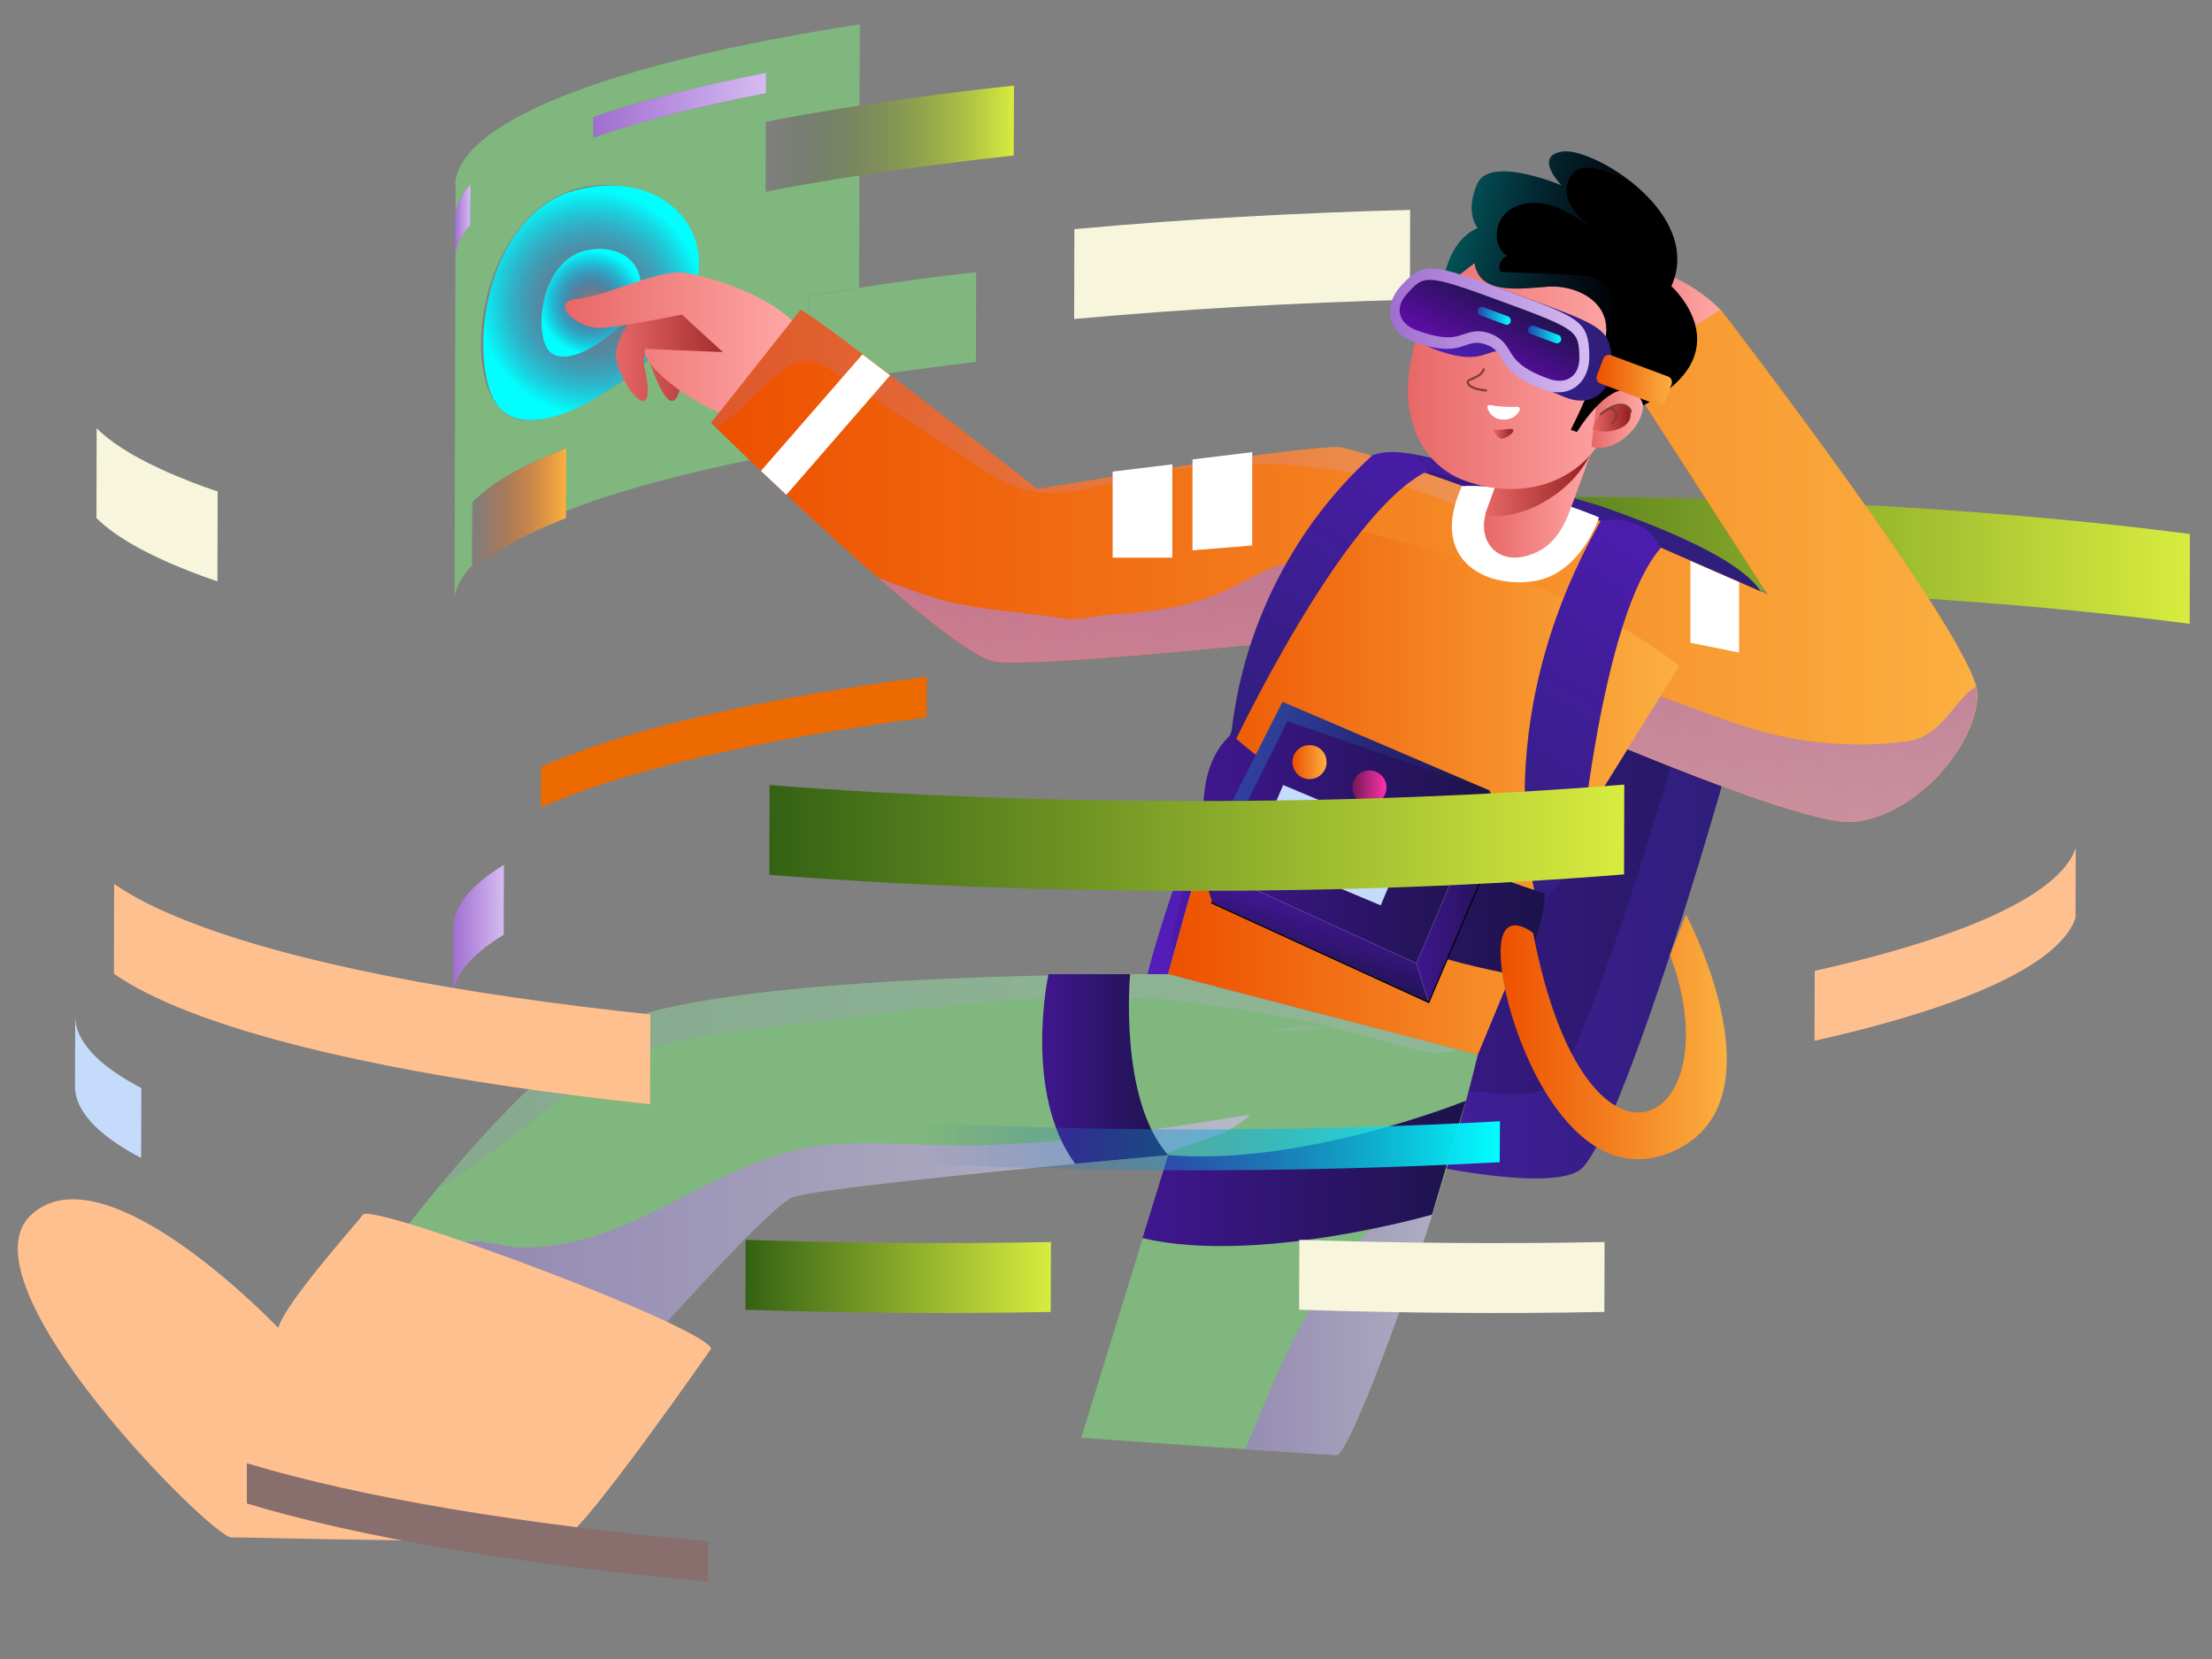 <svg xmlns="http://www.w3.org/2000/svg" xmlns:xlink="http://www.w3.org/1999/xlink" id="Layer_1" x="0px" y="0px" viewBox="0 0 1000 750" style="enable-background:new 0 0 1000 750;" xml:space="preserve"><rect x="0" y="0" width="1000" height="750" fill="#808080" stroke="none"/> <g> <g> <path style="fill:#7FB77E;" d="M256,186.3c70.1-30.1,77.5-94.4,26.1-102c-60.8-9.1-77.8,81-54.9,101.5 C229.5,187.8,236.4,194,256,186.3 M346.3,42.1l0-9.2c-30.8,6-57,12.8-78,20l0,9.2C289.3,54.9,315.5,48.2,346.3,42.1 M205.9,96.2 l0-14.5c4.2-27.2,69.5-53.2,182.8-70.7l-0.1,36.7c-15,2.3-29.1,4.8-42.4,7.4l-0.1,31.6c13.3-2.6,27.4-5.1,42.4-7.4l-0.1,50.8 c-7.8,1.2-15.4,2.5-22.8,3.8l-0.1,40.6c7.4-1.3,14.9-2.5,22.8-3.8l-0.1,28.5c-56.6,8.8-101.3,19.7-132.3,31.8l0.1-28.5 c-20,7.8-34.3,16.1-42.5,24.6l-0.1,28.5c-4.5,4.7-7.2,9.5-7.9,14.3l0.4-155.3c0.7-4.4,2.9-8.7,6.7-13l0.1-18.5 C208.9,87.5,206.6,91.9,205.9,96.2"></path> <radialGradient id="SVGID_1_" cx="285.157" cy="150.048" r="49.722" gradientTransform="matrix(1.026 0 0 1.023 -25.267 -16.628)" gradientUnits="userSpaceOnUse"> <stop offset="5.857670e-02" style="stop-color:#214FB3;stop-opacity:0"></stop> <stop offset="1" style="stop-color:#01FFFF"></stop> </radialGradient> <path style="fill:url(#SVGID_1_);" d="M256.3,87.2c41.2-13.6,72.7,16.7,54.3,52.2c-15.3,29.7-68.8,65.3-85.5,44.1 C212.1,166.9,216.1,102.8,256.3,87.2"></path> <radialGradient id="SVGID_2_" cx="285.157" cy="150.048" r="22.883" gradientTransform="matrix(1.026 0 0 1.023 -25.267 -16.628)" gradientUnits="userSpaceOnUse"> <stop offset="5.857670e-02" style="stop-color:#214FB3;stop-opacity:0"></stop> <stop offset="1" style="stop-color:#01FFFF"></stop> </radialGradient> <path style="fill:url(#SVGID_2_);" d="M262.2,114c19-6.2,33.4,7.7,25,24c-7.1,13.7-31.7,30-39.3,20.3 C241.9,150.7,243.7,121.2,262.2,114"></path> <linearGradient id="SVGID_3_" gradientUnits="userSpaceOnUse" x1="268.262" y1="47.519" x2="346.312" y2="47.519"> <stop offset="0" style="stop-color:#A06ED0"></stop> <stop offset="1" style="stop-color:#D6BBF2"></stop> </linearGradient> <path style="fill:url(#SVGID_3_);" d="M268.3,52.9c21.1-7.2,47.2-14,78-20l0,9.2c-30.8,6-57,12.8-78,20L268.3,52.9"></path> <linearGradient id="SVGID_4_" gradientUnits="userSpaceOnUse" x1="346.166" y1="62.673" x2="458.33" y2="62.673"> <stop offset="0" style="stop-color:#346214;stop-opacity:0"></stop> <stop offset="1" style="stop-color:#D8EC3F"></stop> </linearGradient> <path style="fill:url(#SVGID_4_);" d="M346.3,55.1c13.3-2.6,27.4-5.1,42.4-7.4c21.5-3.3,44.8-6.4,69.7-9l-0.1,31.6 c-24.9,2.7-48.2,5.7-69.7,9c-15,2.3-29.1,4.8-42.4,7.4L346.3,55.1"></path> <linearGradient id="SVGID_5_" gradientUnits="userSpaceOnUse" x1="213.386" y1="230.653" x2="256.005" y2="230.653"> <stop offset="0" style="stop-color:#ED5000;stop-opacity:0"></stop> <stop offset="1" style="stop-color:#FBB040"></stop> </linearGradient> <path style="fill:url(#SVGID_5_);" d="M213.5,227.2c8.2-8.5,22.5-16.8,42.5-24.6l-0.1,28.5l0,3.1c-20,7.8-34.3,16.1-42.5,24.6 l0-3.1L213.5,227.2"></path> <linearGradient id="SVGID_6_" gradientUnits="userSpaceOnUse" x1="204.763" y1="421.004" x2="227.7" y2="421.004"> <stop offset="0" style="stop-color:#A06ED0"></stop> <stop offset="1" style="stop-color:#D6BBF2"></stop> </linearGradient> <path style="fill:url(#SVGID_6_);" d="M204.8,451c0-9.7,7.8-19.2,22.9-28.4l0.1-31.6c-15,9.1-22.8,18.7-22.9,28.4L204.8,451"></path> <linearGradient id="SVGID_7_" gradientUnits="userSpaceOnUse" x1="205.669" y1="100.319" x2="212.652" y2="100.319"> <stop offset="0" style="stop-color:#A06ED0"></stop> <stop offset="1" style="stop-color:#D6BBF2"></stop> </linearGradient> <path style="fill:url(#SVGID_7_);" d="M205.7,117.4l0.2-2.7c0.7-4.4,2.9-8.7,6.7-13l0.1-18.5c-3.8,4.3-6.1,8.6-6.7,13l-0.2,2.7 L205.7,117.4"></path> <path style="fill:#ED6A00;" d="M244.6,346.7c35.9-16.1,95.3-30.4,174.4-40.8l-0.1,18.4c-79.2,10.4-138.5,24.7-174.4,40.8 L244.6,346.7"></path> <path style="fill:#7FB77E;" d="M365.7,133.9c7.4-1.3,14.9-2.5,22.8-3.8c16.6-2.6,34.2-5,52.8-7.1l-0.1,40.6 c-18.6,2.2-36.2,4.6-52.8,7.1c-7.8,1.2-15.4,2.5-22.8,3.8L365.7,133.9"></path> <path style="fill:#F7F6DC;" d="M485.7,103.6c0.4,0,0.8-0.1,1.2-0.1c48.8-4.5,99.5-7.3,150.6-8.6l-0.1,40.6 c-51,1.3-101.8,4.2-150.6,8.6c-0.4,0-0.8,0.1-1.2,0.1L485.7,103.6"></path> <linearGradient id="SVGID_8_" gradientUnits="userSpaceOnUse" x1="615.711" y1="253.314" x2="990" y2="253.314"> <stop offset="0" style="stop-color:#346214"></stop> <stop offset="1" style="stop-color:#D8EC3F"></stop> </linearGradient> <path style="fill:url(#SVGID_8_);" d="M615.8,226.1c131.3-4.5,265.9,1.3,374.2,15.3l-0.1,40.6c-108.3-14-242.9-19.8-374.2-15.3 L615.8,226.1"></path> </g> <g> <linearGradient id="SVGID_9_" gradientUnits="userSpaceOnUse" x1="516.584" y1="368.572" x2="798.196" y2="368.572"> <stop offset="0" style="stop-color:#531DBA"></stop> <stop offset="1" style="stop-color:#2C1E75"></stop> </linearGradient> <path style="fill:url(#SVGID_9_);" d="M723.1,228.6c17.8,6.3,74.3,26,75.1,45.2C799,292.9,734,516.1,714,529.1 c-20,13-117.1-12.1-137.9-21.6c-20.8-9.5-51.2-38.1-59-51.1c-7.8-13,77.6-228.8,91.7-242.5c14.1-13.7,22.6-11.7,63.7,0 C713.7,225.7,723.1,228.6,723.1,228.6z"></path> <linearGradient id="SVGID_10_" gradientUnits="userSpaceOnUse" x1="530.018" y1="352.221" x2="774.136" y2="352.221"> <stop offset="0" style="stop-color:#4B1AA7"></stop> <stop offset="1" style="stop-color:#251962"></stop> </linearGradient> <path style="fill:url(#SVGID_10_);" d="M709,230.8c15.5,5.5,64.4,22.6,65.1,39.2c0.7,16.6-55.7,210.1-73,221.4 c-17.3,11.3-101.5-10.5-119.6-18.8c-18-8.3-44.4-33-51.1-44.3c-6.8-11.3,67.3-198.4,79.5-210.2s19.6-10.2,55.2,0 C700.9,228.4,709,230.8,709,230.8z"></path> <g> <g> <linearGradient id="SVGID_11_" gradientUnits="userSpaceOnUse" x1="278.391" y1="156.601" x2="338.491" y2="156.601"> <stop offset="0" style="stop-color:#E86767"></stop> <stop offset="1" style="stop-color:#931F1F"></stop> </linearGradient> <path style="fill:url(#SVGID_11_);" d="M288.7,140.2c-5.6,6.6-10.3,14.5-10.3,20.5c0,5.9,8.1,21.1,12.5,20.5 c4.3-0.5,0-17.3,0-17.3l0.8-6.2c0,0,6.8,22.5,11.6,23.5s5-14.1,5-14.1l30.2,2.6L325,140.2l-21.1-8.2l-10.8,3.8l-1.6,4.4"></path> <linearGradient id="SVGID_12_" gradientUnits="userSpaceOnUse" x1="255.41" y1="156.511" x2="361.185" y2="156.511"> <stop offset="0" style="stop-color:#E86767"></stop> <stop offset="1" style="stop-color:#FFA9A8"></stop> </linearGradient> <path style="fill:url(#SVGID_12_);" d="M361.2,148.2c-12.4-14.9-40.3-23.2-52-24.9c-11.7-1.6-35.1,10.6-48.3,11.8 c-13.2,1.2,0,14.1,11.7,13.1s35.7-6,35.7-6l18.5,17l-35.1-1.5c-3.7,7.8,33.7,35.1,49.8,32S361.2,148.2,361.2,148.2z"></path> </g> <linearGradient id="SVGID_13_" gradientUnits="userSpaceOnUse" x1="723.681" y1="159.144" x2="777.946" y2="159.144"> <stop offset="0" style="stop-color:#E86767"></stop> <stop offset="1" style="stop-color:#FFA9A8"></stop> </linearGradient> <path style="fill:url(#SVGID_13_);" d="M777.9,140.2c-9.4-9.9-24.8-17.6-29-16.9c-4.2,0.7-25.2,18.9-25.2,18.9l4.3,21.5 l39.1,31.4L777.9,140.2z"></path> <linearGradient id="SVGID_14_" gradientUnits="userSpaceOnUse" x1="321.478" y1="219.826" x2="693.051" y2="219.826"> <stop offset="0" style="stop-color:#ED5000"></stop> <stop offset="1" style="stop-color:#FBB040"></stop> </linearGradient> <path style="fill:url(#SVGID_14_);" d="M693.1,233.1c-24.9-12.6-75.5-28.2-86.2-30.7c-10.7-2.5-137.9,18.7-137.9,18.7 s-96.3-75.5-107-81l-40.4,51.1c0,0,107,105.1,128.4,107.9c21.4,2.8,152.2-11.4,152.2-11.4l57.3,11.8L693.1,233.1z"></path> <linearGradient id="SVGID_15_" gradientUnits="userSpaceOnUse" x1="657.284" y1="255.909" x2="893.948" y2="255.909"> <stop offset="0" style="stop-color:#ED5000"></stop> <stop offset="1" style="stop-color:#FBB040"></stop> </linearGradient> <path style="fill:url(#SVGID_15_);" d="M690.4,221.2l108.8,47.7l-65.4-101.2l44.2-27.6c0,0,116.5,151.1,116,173.9 c-0.5,22.8-27.2,54.5-55.7,57.5c-28.5,3-180.9-66.8-180.9-66.8L690.4,221.2z"></path> <g> <defs> <path id="XMLID_00000165952671272223992370000015374309378657320339_" d="M893.9,314c-0.5,22.8-27.2,54.5-55.7,57.5 c-14.4,1.5-60.5-15.6-102.5-32.8l-31.2,50.2l-36.5,87.9l-139.9-36.4l32.7-117.8l11.7-31.8c-39.9,4-107.7,10.3-122.6,8.3 c-21.4-2.8-128.4-107.9-128.4-107.9l40.4-51.1c10.7,5.5,107,81,107,81s127.2-21.2,137.9-18.7c9.9,2.3,53.7,15.8,80,27.7l3.6-9 l108.8,47.7l-65.4-101.2l44.1-27.6C777.9,140.2,894.4,291.2,893.9,314z"></path> </defs> <linearGradient id="XMLID_2_" gradientUnits="userSpaceOnUse" x1="321.475" y1="308.497" x2="893.948" y2="308.497"> <stop offset="0" style="stop-color:#ED5000"></stop> <stop offset="1" style="stop-color:#FBB040"></stop> </linearGradient> <use xlink:href="#XMLID_00000165952671272223992370000015374309378657320339_" style="overflow:visible;fill:url(#XMLID_2_);"></use> <clipPath id="XMLID_3_"> <use xlink:href="#XMLID_00000165952671272223992370000015374309378657320339_" style="overflow:visible;"></use> </clipPath> <linearGradient id="SVGID_16_" gradientUnits="userSpaceOnUse" x1="641.337" y1="241.003" x2="568.583" y2="498.853"> <stop offset="0" style="stop-color:#A06ED0"></stop> <stop offset="1" style="stop-color:#D6BBF2"></stop> </linearGradient> <path style="opacity:0.63;clip-path:url(#XMLID_3_);fill:url(#SVGID_16_);" d="M861.9,335.2c-21.8,2.8-44.2,1.2-65.5-4.5 c-25.1-6.8-48.6-19.3-74.3-23.7c-3.3-0.6-6.9-0.9-9.6,1.1c-1.9,1.4-2.9,3.8-3.7,6c-16.1,41.3-32.1,82.5-48.2,123.8 c-2.4,6.1-5.1,12.6-10.5,16.4c-4.4,3-9.9,3.8-15.2,4.3c-24.3,2.2-49.1-0.3-72.5-7.3c-7-2.1-14.4-4.9-18.4-11.1 c-3.4-5.2-3.6-11.7-3.3-17.9c2.9-58.4,45.9-108.9,50.2-167.2c-11.1-2.9-22,4.4-32.3,9.7c-17.6,9.1-36.8,12-56.3,13 c-7.6,0.4-14.2,3-21.8,1.8c-22.3-3.7-42.3-3.5-64.5-11.4c-28.4-10.2-56.5-21.5-84-34c-4.2-1.9-8.6-3.9-13.2-3.5 c-7,0.6-12.3,6.6-15.1,12.9c-17.3,39,19.6,94.5,33.1,130c13.9,36.3,24.6,74,41,109.2c11.9,25.5,27.5,50.5,50.9,66.2 c30.1,20.1,68.4,22.2,104.6,22.9c48.7,0.9,97.3,0.5,146-1.3c21.4-0.8,42.9-1.9,64.1-5.6c90.6-15.9,171.2-85.8,192.8-175 c3.6-14.8,5.6-30.5,2.3-45.4c-3.4-15.4-16.8-37.3-35.1-37.2C884.4,307.4,882.4,332.6,861.9,335.2z"></path> <linearGradient id="SVGID_17_" gradientUnits="userSpaceOnUse" x1="291.677" y1="172.294" x2="683.984" y2="172.294"> <stop offset="0" style="stop-color:#A06ED0"></stop> <stop offset="1" style="stop-color:#D6BBF2"></stop> </linearGradient> <path style="opacity:0.2;clip-path:url(#XMLID_3_);fill:url(#SVGID_17_);" d="M367.7,163.2c2.1,0.3,3.9,1.5,5.7,2.7 c21.8,14.3,43.6,28.6,65.5,42.8c8.2,5.4,16.7,10.9,26.3,13c15.1,3.4,30.6-1.9,45.7-5.6c56.3-13.9,117.8-5.6,168.4,22.7 c8.1-10.3,5.4-26-2.9-36.2c-8.3-10.1-20.8-15.8-33.1-20.3c-58.8-21.7-122.7-25.6-182.9-43.2c-30.4-8.9-59.7-21.2-90-30.1 c-7.2-2.1-14.7-4.1-22.1-3.1c-12.2,1.5-22.1,10.3-31.1,18.6c-7.9,7.3-15.9,14.8-20.4,24.5c-7.1,15.3-9.8,49.6,14.1,48.9 C332.6,197.4,349.4,160.3,367.7,163.2z"></path> <linearGradient id="SVGID_18_" gradientUnits="userSpaceOnUse" x1="528.135" y1="356.077" x2="759.1" y2="356.077"> <stop offset="0" style="stop-color:#ED5000"></stop> <stop offset="1" style="stop-color:#FBB040"></stop> </linearGradient> <path style="clip-path:url(#XMLID_3_);fill:url(#SVGID_18_);" d="M593,235.3c0,0,109,19.9,166.1,65.8l-54.6,87.8l-36.5,87.9 l-139.9-36.4l32.7-117.8L593,235.3z"></path> </g> <g> <g> <g> <path style="fill:#FFFFFF;" d="M660.9,219.8c-14.7,32.3,9.1,45.8,31.4,43.1c22.3-2.7,30.6-29,30.6-29S685.7,217.9,660.9,219.8 z"></path> <linearGradient id="SVGID_19_" gradientUnits="userSpaceOnUse" x1="670.828" y1="226.239" x2="720.912" y2="226.239"> <stop offset="0" style="stop-color:#E86767"></stop> <stop offset="1" style="stop-color:#FFA9A8"></stop> </linearGradient> <path style="fill:url(#SVGID_19_);" d="M673.8,226.1c0,0,3-8.1-1.6,4.4c-4.6,12.5,3.1,23.8,16.3,21.2 c13.6-2.7,18.7-13.9,21.5-21.6c2.8-7.7,10.9-29.8,10.9-29.8l-44.7,19.1L673.8,226.1z"></path> <linearGradient id="SVGID_20_" gradientUnits="userSpaceOnUse" x1="671.544" y1="212.851" x2="719.34" y2="212.851"> <stop offset="0" style="stop-color:#E86767"></stop> <stop offset="1" style="stop-color:#931F1F"></stop> </linearGradient> <path style="fill:url(#SVGID_20_);" d="M719.3,204.7c-9.7,20.8-36,31.9-47.8,27.6c0.1-0.2,0.1-0.4,0.2-0.6l14.3-39.1 L719.3,204.7z"></path> <linearGradient id="SVGID_21_" gradientUnits="userSpaceOnUse" x1="636.477" y1="167.315" x2="736.36" y2="167.315"> <stop offset="0" style="stop-color:#E86767"></stop> <stop offset="1" style="stop-color:#FFA9A8"></stop> </linearGradient> <path style="fill:url(#SVGID_21_);" d="M681.5,113.5c-33,7.9-41,32.2-44.3,53.4c-3.6,22.9,5.9,43.4,25,50.4 c25.9,9.4,52.9,1.1,64.1-22.9c11.2-24.1,16-55.4-2.1-65.3C706.2,119.1,681.5,113.5,681.5,113.5z"></path> <path style="fill:#5A2402;" d="M666.4,155.5c-1.2,3.2-3.8,5.3-5.8,4.5c-2-0.7-2.7-4-1.5-7.2c1.2-3.2,3.8-5.3,5.8-4.5 C666.9,149,667.6,152.3,666.4,155.5z"></path> <path style="fill:#5A2402;" d="M692.5,165c-1.2,3.2-3.8,5.3-5.8,4.5c-2-0.7-2.7-4-1.5-7.2c1.2-3.2,3.8-5.3,5.8-4.5 C693,158.5,693.7,161.8,692.5,165z"></path> <path style="fill:#5A2402;" d="M695,142.2c7.3-0.4,15.9,6.3,15.4,10.7c-0.6,4.4-2.9,5.9-4.8,5.2c-1.8-0.7-4.4-7.5-13.7-8.5 C688.5,149.3,688.5,142.5,695,142.2z"></path> <path style="fill:#5A2402;" d="M674.7,134.8c-4.3-4.6-13.6-4.4-15.8-0.6c-2.3,3.8-1.7,6.3-0.1,6.9c1.5,0.6,7.1-3.3,13.5,1.4 C674.5,144.2,678.5,138.9,674.7,134.8z"></path> <path style="fill:#FFFFFF;" d="M673.7,183.1c3.7,0.8,9.3,1,12.2,0.8c0.9-0.1,1.5,0.9,1.1,1.6c-0.9,1.8-3,4.2-7.3,4.2 c-4.5,0-6.5-3-7.2-5.1C672.1,183.8,672.8,182.9,673.7,183.1z"></path> <g> <linearGradient id="SVGID_22_" gradientUnits="userSpaceOnUse" x1="719.386" y1="188.848" x2="742.739" y2="188.848"> <stop offset="0" style="stop-color:#E86767"></stop> <stop offset="1" style="stop-color:#FFA9A8"></stop> </linearGradient> <path style="fill:url(#SVGID_22_);" d="M721.9,181.2c10.4-9.7,20.6-6.4,20.8,2.2c0.3,8.6-11.6,21.6-23.3,18.6"></path> <linearGradient id="SVGID_23_" gradientUnits="userSpaceOnUse" x1="720" y1="189.184" x2="737.213" y2="189.184"> <stop offset="0" style="stop-color:#E86767"></stop> <stop offset="1" style="stop-color:#931F1F"></stop> </linearGradient> <path style="fill:url(#SVGID_23_);" d="M736.1,184.2c1.7,2.1,2.1,7.4-4.6,9.8c-6.6,2.4-11.6,0.1-11.6,0.1s1.3-6.2,5.8-8.5 C730.2,183.4,735,182.6,736.1,184.2z"></path> <path style="fill:none;stroke:#873C32;stroke-linecap:round;stroke-miterlimit:10;" d="M723.7,187.2c8.6-7.1,13.3-3.6,13.5-1 "></path> <path style="fill:none;stroke:#873C32;stroke-linecap:round;stroke-miterlimit:10;" d="M727.9,184.8c4.5,0.2,2.8,5.7,0.8,6.5 "></path> </g> <linearGradient id="SVGID_24_" gradientUnits="userSpaceOnUse" x1="675.316" y1="196.118" x2="684.099" y2="196.118"> <stop offset="0" style="stop-color:#E86767"></stop> <stop offset="1" style="stop-color:#931F1F"></stop> </linearGradient> <path style="fill:url(#SVGID_24_);" d="M675.9,194.2c1.8,0.7,8.1-1.2,8.2,0.2c0.2,1.4-2.6,3.3-4.8,3.9 C677.1,198.9,674,193.6,675.9,194.2z"></path> <path style="fill:none;stroke:#873C32;stroke-linecap:round;stroke-miterlimit:10;" d="M670.8,167c-2.1,4.8-8.8,4-7,6.6 c1.8,2.6,8,2.9,8,2.9"></path> </g> </g> <path d="M733.1,176.4c-9.8,1.7-20.2,18.9-20.2,18.9l-2.8-1c0,0,14.9-28.9,16-43.8c1.2-14.8-14.2-21.7-26.2-20.9 c-12,0.8-31.2,4.1-33.3-10.7l-14.4,11.2c0,0,1.2-20.7,15.9-27c0,0-6-6.7-0.3-19.9s38.1,0.6,38.1,0.6s-13.1-13.5,0.7-15.3 c13.8-1.8,63.7,28,49,60.9c0,0,33.3,29.9-12.7,53.9C742.7,183.4,742,176.3,733.1,176.4z"></path> <g> <defs> <path id="XMLID_00000051383936697785316420000008401431316190959540_" d="M733.1,176.4c-9.8,1.7-20.2,18.9-20.2,18.9l-2.8-1 c0,0,14.9-28.9,16-43.8c1.2-14.8-14.2-21.7-26.2-20.9c-12,0.8-31.2,4.1-33.3-10.7l-14.4,11.2c0,0,1.2-20.7,15.9-27 c0,0-6-6.7-0.3-19.9s38.1,0.6,38.1,0.6s-13.1-13.5,0.7-15.3c13.8-1.8,63.7,28,49,60.9c0,0,33.3,29.9-12.7,53.9 C742.7,183.4,742,176.3,733.1,176.4z"></path> </defs> <clipPath id="XMLID_4_"> <use xlink:href="#XMLID_00000051383936697785316420000008401431316190959540_" style="overflow:visible;"></use> </clipPath> <linearGradient id="SVGID_25_" gradientUnits="userSpaceOnUse" x1="649.28" y1="95.557" x2="747.687" y2="121.994"> <stop offset="0" style="stop-color:#01FFFF"></stop> <stop offset="0.941" style="stop-color:#214FB3;stop-opacity:0"></stop> </linearGradient> <path style="opacity:0.4;clip-path:url(#XMLID_4_);fill:url(#SVGID_25_);" d="M721.5,76.3c-2.4-0.5-4.9-0.8-7.2-0.1 c-5.2,1.7-7.2,8.6-5.4,13.9c1.8,5.2,6.1,9.1,10.2,12.8c-5.9-4.2-11.9-8.5-18.9-10.3c-7-1.9-15.2-0.9-20.1,4.4 s-4.8,15.1,1.4,18.8c-3,0.6-4.7,4.6-3,7.1c10.9,0.5,21.7,0.9,32.6,1.4c4.2,0.2,8.7,0.4,12.3,2.7c7.2,4.6,7.1,16,1.8,22.7 c-5.3,6.7-14,9.7-22.4,11.5c-18.9,4.1-38.7,3.7-57.4-1c-5-1.3-10.1-2.9-14.3-5.9c-3.9-2.8-6.9-6.6-9.3-10.8 c-10.6-19-6-44,7.3-61.3c13.3-17.3,33.8-27.8,54.7-33.9c8.3-2.4,17.2-4.2,25.6-2.1c16.3,4.2,26.8,22.6,31.1,37.7 C734.3,80.8,728.3,77.7,721.5,76.3z"></path> </g> </g> <path style="fill:#7FB77E;" d="M668.1,476.8c-18.7,77.5-57.8,181-63.7,181S488.8,650,488.8,650l39.4-127.8 c0,0-156.3,13.9-170,19.1c-13.7,5.2-110.3,116.5-110.3,116.5l-103.8-49c0,0,82.3-122.7,135.1-146.2 c52.9-23.6,248.9-22.2,248.9-22.2L668.1,476.8z"></path> <g> <defs> <path id="XMLID_00000142896216062642839830000017779569922270141574_" d="M668.1,476.8c-18.7,77.5-57.8,181-63.7,181 S488.8,650,488.8,650l39.4-127.8c0,0-156.3,13.9-170,19.1c-13.7,5.2-110.3,116.5-110.3,116.5l-103.8-49 c0,0,82.3-122.7,135.1-146.2c52.9-23.6,248.9-22.2,248.9-22.2L668.1,476.8z"></path> </defs> <clipPath id="XMLID_5_"> <use xlink:href="#XMLID_00000142896216062642839830000017779569922270141574_" style="overflow:visible;"></use> </clipPath> <linearGradient id="SVGID_26_" gradientUnits="userSpaceOnUse" x1="177.506" y1="460.837" x2="666.203" y2="460.837"> <stop offset="0" style="stop-color:#A06ED0"></stop> <stop offset="1" style="stop-color:#D6BBF2"></stop> </linearGradient> <path style="opacity:0.2;clip-path:url(#XMLID_5_);fill:url(#SVGID_26_);" d="M604.1,464.4c-27.6-5.5-55.2-10.9-83.2-12.9 c-42.5-3-85.2,2.1-127.5,7.3c-19.1,2.4-38.2,4.8-57.4,7.2c-13.9,1.8-27.8,3.6-41,8.1c-43.6,14.9-73.6,57-117.2,72.2 c-1.9-14.2,4.7-28.1,12.1-40.4c32.6-54,85.1-95,144.4-116.7c16.4-6,33.4-10.6,50.8-12.6c15.7-1.8,31.5-1.5,47.3-0.9 c41.8,1.7,83.9,5.7,123.9,17.8c40,12.2,78.2,33,105.8,64.4c1.8,2,3.6,4.2,4,6.8c1.5,8.7-11.1,12.4-19.8,11 c-24.2-3.9-48.8-17.7-71.8-9"></path> <linearGradient id="SVGID_27_" gradientUnits="userSpaceOnUse" x1="203.588" y1="572.877" x2="565.051" y2="572.877"> <stop offset="0" style="stop-color:#A06ED0"></stop> <stop offset="1" style="stop-color:#D6BBF2"></stop> </linearGradient> <path style="opacity:0.63;clip-path:url(#XMLID_5_);fill:url(#SVGID_27_);" d="M260,561.2c36.4-8.5,66.9-34.9,103.7-42.1 c20.1-3.9,40.7-1.8,61.2-1.4c47,1.1,93.8-6.4,140.2-13.8c-8.9,9.3-22.8,11.4-34.7,16.4c-14.6,6.1-26.8,16.7-39.8,25.6 c-24.1,16.6-51.5,27.7-76.9,42.2c-22,12.6-42.4,27.9-65.1,39.1c-22.7,11.2-48.8,18.1-73.5,12.5c-27.2-6.1-48.2-26.5-62.4-49.5 c-5.1-8.3-16.2-23.6-2.2-28.5c5.8-2,18.3,2.3,24.8,2.2C243.6,564.1,251.9,563.1,260,561.2z"></path> <linearGradient id="SVGID_28_" gradientUnits="userSpaceOnUse" x1="552.135" y1="622.289" x2="682.382" y2="622.289"> <stop offset="0" style="stop-color:#A06ED0"></stop> <stop offset="1" style="stop-color:#D6BBF2"></stop> </linearGradient> <path style="opacity:0.63;clip-path:url(#XMLID_5_);fill:url(#SVGID_28_);" d="M555.4,671.9c-1.3,2.8-2.7,5.6-3.1,8.6 c-1.4,9.4,6.1,18,14.5,22.2c18.7,9.4,42.4,3.3,58.5-10c16.2-13.3,26.1-32.5,34.2-51.8c10.9-25.9,51.1-120.2-11.4-101.1 C595.6,555.9,576.5,628.1,555.4,671.9z"></path> </g> <g> <linearGradient id="SVGID_29_" gradientUnits="userSpaceOnUse" x1="638.442" y1="153.121" x2="728.684" y2="153.121"> <stop offset="0" style="stop-color:#531DBA"></stop> <stop offset="1" style="stop-color:#2C1E75"></stop> </linearGradient> <path style="fill:url(#SVGID_29_);" d="M708.4,179.9c-23.4-8.6-16.1-16.7-26.3-20.4c-10.3-3.8-9.9,7.1-33.3-1.5 c-11.6-4.3-13.5-16-5.3-25c10.4-11.5,14-10.2,47.6,2.1c33.7,12.4,37.2,13.7,37.6,29.2C729,176.5,720,184.2,708.4,179.9z"></path> <linearGradient id="SVGID_30_" gradientUnits="userSpaceOnUse" x1="721.701" y1="171.721" x2="755.93" y2="171.721"> <stop offset="0" style="stop-color:#ED5000"></stop> <stop offset="1" style="stop-color:#FBB040"></stop> </linearGradient> <path style="fill:url(#SVGID_30_);" d="M749.3,183l-25.8-9.6c-1.4-0.5-2.1-2.1-1.6-3.5l2.9-7.7c0.5-1.4,2.1-2.1,3.5-1.6 l25.8,9.6c1.4,0.5,2.1,2.1,1.6,3.5l-2.9,7.7C752.3,182.8,750.8,183.5,749.3,183z"></path> <linearGradient id="SVGID_31_" gradientUnits="userSpaceOnUse" x1="628.24" y1="149.376" x2="718.483" y2="149.376"> <stop offset="0" style="stop-color:#A06ED0"></stop> <stop offset="1" style="stop-color:#D6BBF2"></stop> </linearGradient> <path style="fill:url(#SVGID_31_);" d="M698.2,176.2c-23.4-8.6-16.1-16.7-26.3-20.4c-10.3-3.8-9.9,7.1-33.3-1.5 c-11.6-4.3-13.5-16-5.3-25c10.4-11.5,14-10.2,47.6,2.1c33.7,12.4,37.2,13.7,37.6,29.2C718.8,172.8,709.8,180.4,698.2,176.2z"></path> <g> <linearGradient id="SVGID_32_" gradientUnits="userSpaceOnUse" x1="683.28" y1="132.308" x2="667.722" y2="162.848"> <stop offset="0" style="stop-color:#1C134A"></stop> <stop offset="1" style="stop-color:#5D0CA5"></stop> </linearGradient> <path style="fill:url(#SVGID_32_);" d="M700,171.2c-12.8-4.7-15.2-8.8-17.4-12.4c-1.7-2.8-3.6-6-8.9-8c-5.3-2-8.9-0.7-12,0.3 c-4,1.4-8.5,2.9-21.3-1.8c-4.4-1.6-7.1-4.5-7.6-8c-0.4-2.7,0.8-5.8,3.3-8.5c7.8-8.6,8.3-9.2,42.9,3.5 c34.6,12.7,34.6,13.4,35,25c0.1,3.7-1,6.8-3,8.6C708.4,172.4,704.4,172.8,700,171.2z"></path> </g> <linearGradient id="SVGID_33_" gradientUnits="userSpaceOnUse" x1="667.988" y1="142.826" x2="683.065" y2="142.826"> <stop offset="5.857670e-02" style="stop-color:#214FB3"></stop> <stop offset="1" style="stop-color:#01FFFF"></stop> </linearGradient> <path style="fill:url(#SVGID_33_);" d="M680.4,146.7l-11.1-4.1c-1-0.4-1.5-1.5-1.2-2.5l0,0c0.4-1,1.5-1.5,2.5-1.2l11.1,4.1 c1,0.4,1.5,1.5,1.2,2.5l0,0C682.6,146.6,681.4,147.1,680.4,146.7z"></path> <linearGradient id="SVGID_34_" gradientUnits="userSpaceOnUse" x1="690.775" y1="151.192" x2="705.852" y2="151.192"> <stop offset="5.857670e-02" style="stop-color:#214FB3"></stop> <stop offset="1" style="stop-color:#01FFFF"></stop> </linearGradient> <path style="fill:url(#SVGID_34_);" d="M703.2,155.1l-11.1-4.1c-1-0.4-1.5-1.5-1.2-2.5l0,0c0.4-1,1.5-1.5,2.5-1.2l11.1,4.1 c1,0.4,1.5,1.5,1.2,2.5l0,0C705.4,154.9,704.2,155.5,703.2,155.1z"></path> </g> </g> <linearGradient id="SVGID_35_" gradientUnits="userSpaceOnUse" x1="781.631" y1="212.564" x2="650.742" y2="420.645"> <stop offset="0" style="stop-color:#531DBA"></stop> <stop offset="1" style="stop-color:#2C1E75"></stop> </linearGradient> <path style="fill:url(#SVGID_35_);" d="M750.8,247.7c-27,30.9-36.8,141.8-36.8,141.8l-18.5,20.1c0,0-26-79.1,28.2-174.2 C723.7,235.3,742.3,231.1,750.8,247.7z"></path> <linearGradient id="SVGID_36_" gradientUnits="userSpaceOnUse" x1="670.574" y1="142.824" x2="539.639" y2="350.977"> <stop offset="0" style="stop-color:#531DBA"></stop> <stop offset="1" style="stop-color:#2C1E75"></stop> </linearGradient> <path style="fill:url(#SVGID_36_);" d="M620.5,205.8c-38.8,35.1-61.5,84.8-64.5,134.1c0,0,50.8-108.6,89.5-127 C645.5,212.9,638.6,201.2,620.5,205.8z"></path> <linearGradient id="SVGID_37_" gradientUnits="userSpaceOnUse" x1="543.973" y1="386.19" x2="698.313" y2="386.19"> <stop offset="0" style="stop-color:#40168F"></stop> <stop offset="1" style="stop-color:#1C134A"></stop> </linearGradient> <path style="fill:url(#SVGID_37_);" d="M556.7,332c46,42.5,141.7,71.9,141.7,71.9s-0.7,25.3-15.1,36.5c0,0-90.6-15.5-138.1-61.1 C545.1,379.3,538.7,347.4,556.7,332z"></path> <g> <polygon style="fill:#FFFFFF;stroke:#000000;stroke-miterlimit:10;" points="581.5,345.2 679,374.8 645.8,452.9 548.1,408.1 "></polygon> <linearGradient id="SVGID_38_" gradientUnits="userSpaceOnUse" x1="640.348" y1="405.163" x2="679.033" y2="405.163"> <stop offset="0" style="stop-color:#40168F"></stop> <stop offset="1" style="stop-color:#1C134A"></stop> </linearGradient> <polygon style="fill:url(#SVGID_38_);" points="673.5,357.4 679,374.8 645.8,452.9 640.3,435.5 "></polygon> <linearGradient id="SVGID_39_" gradientUnits="userSpaceOnUse" x1="596.724" y1="412.711" x2="588.552" y2="442.48"> <stop offset="0" style="stop-color:#40168F"></stop> <stop offset="1" style="stop-color:#1C134A"></stop> </linearGradient> <polygon style="fill:url(#SVGID_39_);" points="542.6,390.8 548.1,408.1 645.8,452.9 640.3,435.5 "></polygon> <linearGradient id="SVGID_40_" gradientUnits="userSpaceOnUse" x1="542.616" y1="376.424" x2="673.547" y2="376.424"> <stop offset="0" style="stop-color:#40168F"></stop> <stop offset="1" style="stop-color:#1C134A"></stop> </linearGradient> <polygon style="fill:url(#SVGID_40_);" points="579.8,317.3 673.5,357.4 640.3,435.5 542.6,390.8 "></polygon> <g> <defs> <polygon id="XMLID_00000181052072773455267640000006896633931683311489_" points="579.8,317.3 673.5,357.4 640.3,435.5 542.6,390.8 "></polygon> </defs> <clipPath id="XMLID_6_"> <use xlink:href="#XMLID_00000181052072773455267640000006896633931683311489_" style="overflow:visible;"></use> </clipPath> <linearGradient id="SVGID_41_" gradientUnits="userSpaceOnUse" x1="509.706" y1="320.204" x2="669.891" y2="404.576"> <stop offset="0" style="stop-color:#01FFFF"></stop> <stop offset="0.941" style="stop-color:#214FB3;stop-opacity:0"></stop> </linearGradient> <polyline style="opacity:0.4;clip-path:url(#XMLID_6_);fill:url(#SVGID_41_);" points="673.5,357.4 582,326.1 542.6,405.2 528.1,376.4 581.9,290.6 673.5,357.4 "></polyline> </g> <linearGradient id="SVGID_42_" gradientUnits="userSpaceOnUse" x1="584.326" y1="344.529" x2="599.748" y2="344.529"> <stop offset="0" style="stop-color:#ED5000"></stop> <stop offset="1" style="stop-color:#FBB040"></stop> </linearGradient> <path style="fill:url(#SVGID_42_);" d="M599.7,344.1c0.3,4.2-3,7.9-7.2,8.1c-4.3,0.3-7.9-3-8.2-7.2c-0.3-4.2,3-7.9,7.2-8.1 C595.8,336.6,599.5,339.8,599.7,344.1z"></path> <linearGradient id="SVGID_43_" gradientUnits="userSpaceOnUse" x1="611.404" y1="356.006" x2="626.826" y2="356.006"> <stop offset="0" style="stop-color:#741854"></stop> <stop offset="1" style="stop-color:#FF31AE"></stop> </linearGradient> <path style="fill:url(#SVGID_43_);" d="M626.8,355.5c0.3,4.2-3,7.9-7.2,8.1c-4.3,0.3-7.9-3-8.2-7.2c-0.3-4.2,3-7.9,7.2-8.1 S626.6,351.3,626.8,355.5z"></path> <polygon style="fill:#C5DBFC;" points="612.3,382.2 575.1,366.6 580.1,354.9 617.3,370.5 "></polygon> <polygon style="fill:#C5DBFC;" points="624.2,409.3 565.6,384.7 570.6,373 629.1,397.6 "></polygon> </g> <linearGradient id="SVGID_44_" gradientUnits="userSpaceOnUse" x1="678.335" y1="468.712" x2="780.513" y2="468.712"> <stop offset="0" style="stop-color:#ED5000"></stop> <stop offset="1" style="stop-color:#FBB040"></stop> </linearGradient> <path style="fill:url(#SVGID_44_);" d="M693.1,421.8c24,124.9,90.9,87.2,61.9,10l7.2-18.3c0,0,43.4,81.3-3,105.6 c-46.4,24.2-75.6-46.3-80.1-79.4S693.1,421.8,693.1,421.8z"></path> <linearGradient id="SVGID_45_" gradientUnits="userSpaceOnUse" x1="516.584" y1="530.461" x2="662.738" y2="530.461"> <stop offset="0" style="stop-color:#40168F"></stop> <stop offset="1" style="stop-color:#1C134A"></stop> </linearGradient> <path style="fill:url(#SVGID_45_);" d="M528.1,522.2c61.5,5.1,134.6-24.6,134.6-24.6l-15.3,51.5c0,0-79.4,22.9-130.9,10.6 L528.1,522.2z"></path> <linearGradient id="SVGID_46_" gradientUnits="userSpaceOnUse" x1="471.213" y1="483.264" x2="528.135" y2="483.264"> <stop offset="0" style="stop-color:#40168F"></stop> <stop offset="1" style="stop-color:#1C134A"></stop> </linearGradient> <path style="fill:url(#SVGID_46_);" d="M528.1,522.2c-22.5-25.4-17.2-81.8-17.2-81.8h-36.9c0,0-11.6,53.4,12,85.7L528.1,522.2z"></path> <path style="fill:#FFC090;" d="M125.8,600.3c3.1-11.2,34.2-45.8,38.3-51.2c4.1-5.5,154.4,50.3,157.4,60.6c0,0-56.9,81.8-66.1,85.3 c-9.2,3.5-142.1,0-150.9,0c-8.9,0-124-115.2-90.3-145.9C47.8,518.3,125.8,600.3,125.8,600.3z"></path> <polygon style="fill:#FFFFFF;" points="503,213.2 503,252.1 530,252.1 530,209.9 "></polygon> <polygon style="fill:#FFFFFF;" points="539.1,207.7 539.1,248.8 566.1,246.6 566.1,204.4 "></polygon> <polygon style="fill:#FFFFFF;" points="764.2,253.6 764.2,290.6 786.2,295 786.2,263.2 "></polygon> <polygon style="fill:#FFFFFF;" points="389.9,160.2 344,212.9 355.5,223.7 402.4,169.7 "></polygon> </g> <g> <g> <path style="fill:#F7F6DC;" d="M725.4,561.5c-46.4,0.9-92.8,0.5-138-1l-0.1,31.6c45.2,1.5,91.6,1.9,138,1L725.4,561.5"></path> <linearGradient id="SVGID_47_" gradientUnits="userSpaceOnUse" x1="337.035" y1="577.021" x2="475.076" y2="577.021"> <stop offset="0" style="stop-color:#346214"></stop> <stop offset="1" style="stop-color:#D8EC3F"></stop> </linearGradient> <path style="fill:url(#SVGID_47_);" d="M475.1,561.5c-46.4,0.9-92.8,0.5-138-1l-0.1,31.6c45.2,1.5,91.6,1.9,138,1L475.1,561.5"></path> <path style="fill:#C5DBFC;" d="M63.8,523.5c-20.2-10.6-29.9-21.6-29.9-32.4l0.1-31.6c0,10.8,9.7,21.8,29.9,32.4L63.8,523.5"></path> <path style="fill:#FFC090;" d="M938.4,383.4c-6.9,20.4-48.1,39.9-118,55.5l-0.1,31.6c69.9-15.6,111.1-35.2,118-55.5L938.4,383.4"></path> <path style="fill:#896E6E;" d="M320.2,715c-83.5-7.6-156.6-19.6-208.6-35.3l0-18.2c52,15.7,125.1,27.7,208.6,35.3L320.2,715"></path> <linearGradient id="SVGID_48_" gradientUnits="userSpaceOnUse" x1="400.71" y1="517.978" x2="678.126" y2="517.978"> <stop offset="5.857670e-02" style="stop-color:#214FB3;stop-opacity:0"></stop> <stop offset="1" style="stop-color:#01FFFF"></stop> </linearGradient> <path style="fill:url(#SVGID_48_);" d="M678.1,506.9c-92.5,5.1-188.5,4.8-277.4-0.1l-0.1,18.5c88.9,4.9,184.9,5.1,277.4,0.1 L678.1,506.9"></path> <path style="fill:#F7F6DC;" d="M98.4,222.2c-4.2-1.4-8.3-2.9-12.2-4.4c-20.2-7.9-34.3-16-42.5-24.2l-0.1,40.6 c8.2,8.2,22.3,16.3,42.5,24.2c3.9,1.5,7.9,3,12.2,4.4L98.4,222.2"></path> <path style="fill:#FFC090;" d="M294,458.6c-87.3-9.2-161.1-23.4-208.3-41.8c-14.5-5.6-25.8-11.4-34.1-17.2l-0.1,40.6 c8.3,5.8,19.6,11.6,34.1,17.2c47.2,18.3,121.1,32.5,208.3,41.8L294,458.6"></path> <linearGradient id="SVGID_49_" gradientUnits="userSpaceOnUse" x1="347.853" y1="378.767" x2="734.33" y2="378.767"> <stop offset="0" style="stop-color:#346214"></stop> <stop offset="1" style="stop-color:#D8EC3F"></stop> </linearGradient> <path style="fill:url(#SVGID_49_);" d="M734.3,354.7c-127.4,10.2-266,9.6-386.4,0.2l-0.1,40.6c120.3,9.4,259,10,386.4-0.2 L734.3,354.7"></path> </g> </g> </g> </svg>
